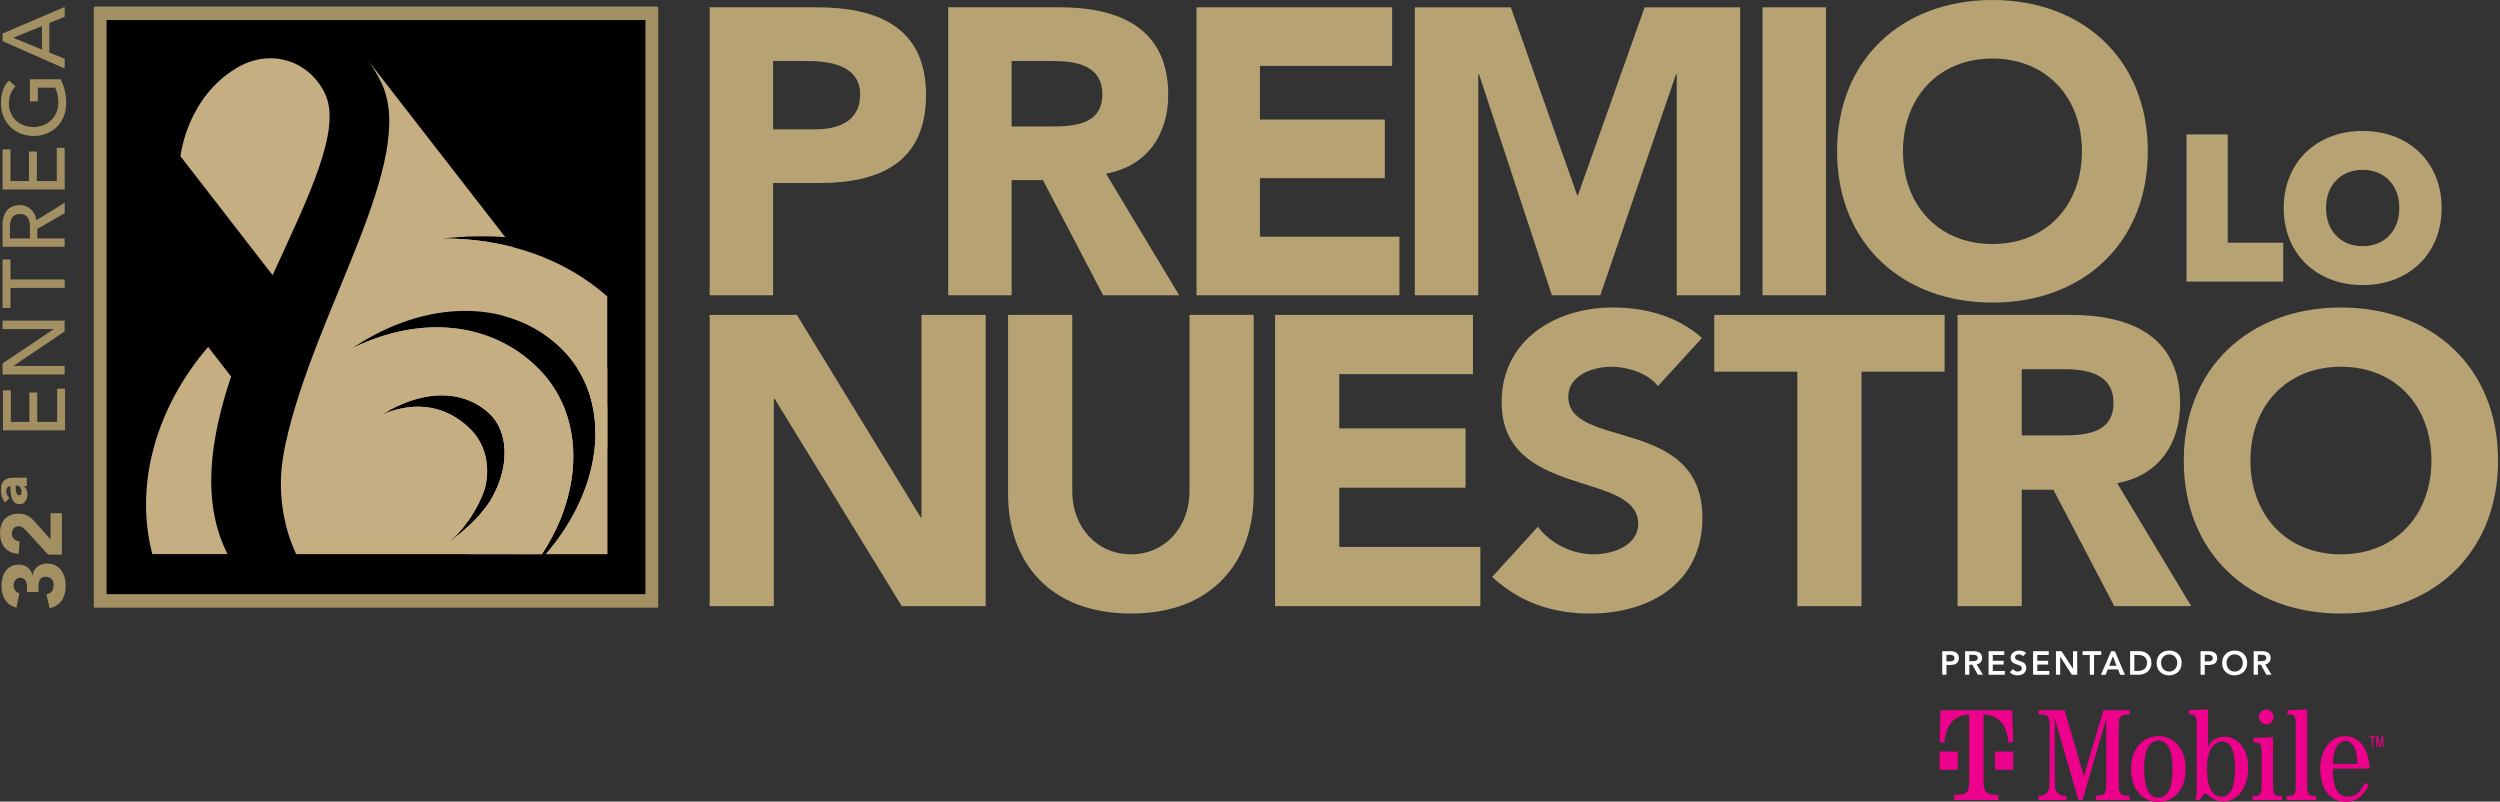 <?xml version="1.0" encoding="UTF-8"?>
<svg width="184px" height="59px" viewBox="0 0 184 59" version="1.1" xmlns="http://www.w3.org/2000/svg" xmlns:xlink="http://www.w3.org/1999/xlink">
    <rect x="0" y="0" width="184" height="59" fill="#333333" stroke="none"/>
    <!-- Generator: Sketch 52.6 (67491) - http://www.bohemiancoding.com/sketch -->
    <title>Logo_PNL2020</title>
    <desc>Created with Sketch.</desc>
    <g id="Page-1" stroke="none" stroke-width="1" fill="none" fill-rule="evenodd">
        <g id="Desktop_PLN_Countdown_Horas" transform="translate(-22, -10)">
            <g id="Logo_PNL2020" transform="translate(22, 10)">
                <path d="M7.842,43.73 L47.506,43.73 L47.506,1.477 L7.842,1.477 L7.842,43.73 Z M6.905,44.723 L48.443,44.723 L48.443,0.483 L6.905,0.483 L6.905,44.723 Z" id="Fill-38" fill="#A29063" fill-rule="nonzero"></path>
                <polygon id="Fill-38" fill="#000000" points="7.842 43.73 47.506 43.73 47.506 1.477 7.842 1.477"></polygon>
                <path d="M36.072,36.885 C35.18,38.265 33.758,39.371 33.094,39.846 C34.45,38.805 35.488,36.69 35.663,35.997 L35.675,36.018 C36.112,34.323 35.753,32.645 34.512,31.478 C32.869,29.932 30.73,29.452 28.224,30.464 C31.214,28.605 34.149,28.685 36.023,30.445 C37.518,31.852 37.501,34.532 36.072,36.885 M39.537,27.036 C36.139,23.713 31.005,23.148 25.945,25.618 C31.405,21.947 37.572,21.985 41.309,25.64 C45.108,29.352 44.501,35.795 40.177,40.782 L44.694,40.782 L44.694,27.125 L37.759,18.192 C36.117,17.763 34.379,17.547 32.595,17.556 C34.167,17.38 35.705,17.347 37.185,17.452 L27.076,4.43 C27.44,4.925 27.774,5.48 28.071,6.098 C30.797,11.761 23.154,22.859 21.024,32.628 C20.861,33.376 20.751,34.109 20.696,34.823 C20.631,35.904 20.705,36.998 20.91,38.05 C21.098,39.01 21.396,39.934 21.798,40.782 L39.88,40.782 C43.007,36.058 43.041,30.46 39.537,27.036" id="Fill-2" fill="#C4AE82" fill-rule="nonzero"></path>
                <path d="M39.537,27.035 C36.148,23.723 31.035,23.152 25.99,25.597 L29.31,29.872 C31.912,28.65 34.376,28.898 36.024,30.446 C37.519,31.852 37.5,34.533 36.072,36.884 C35.877,37.187 35.654,37.475 35.423,37.747 L37.778,40.782 L39.88,40.782 C43.007,36.057 43.041,30.46 39.537,27.035" id="Fill-4" fill="#C4AE82"></path>
                <path d="M23.902,6.847 C22.702,4.427 19.85,3.487 17.302,5.07 C13.902,7.185 13.338,11.04 13.282,11.499 L20.063,20.255 C22.678,14.528 25.215,9.496 23.902,6.847" id="Fill-6" fill="#C4AE82"></path>
                <path d="M15.317,25.533 C11.508,29.974 9.874,35.616 11.209,40.781 L16.746,40.781 C16.734,40.758 16.721,40.737 16.711,40.714 C14.813,36.887 15.472,32.303 17.009,27.713 L15.317,25.533 Z" id="Fill-8" fill="#C4AE82"></path>
                <path d="M35.674,36.019 C36.113,34.324 35.753,32.645 34.512,31.478 C32.892,29.954 30.79,29.468 28.332,30.423 L34.471,38.331 C35.114,37.403 35.554,36.426 35.664,35.996 L35.674,36.019 Z" id="Fill-10" fill="#C4AE82"></path>
                <path d="M37.079,23.248 C38.669,23.674 40.114,24.471 41.31,25.64 C43.019,27.311 43.837,29.538 43.823,31.935 L44.695,33.057 L44.695,21.82 C41.577,19.046 37.275,17.546 32.659,17.556 L37.079,23.248 Z" id="Fill-12" fill="#C4AE82"></path>
                <path d="M42.441,27.017 C44.919,30.809 44.005,36.367 40.176,40.781 L44.695,40.781 L44.695,29.919 L42.441,27.017 Z" id="Fill-14" fill="#C4AE82"></path>
                <path d="M41.513,37.5 L36.723,31.398 C37.457,32.882 37.222,34.989 36.071,36.885 C35.309,38.065 34.161,39.043 33.429,39.598 L34.356,40.782 L39.88,40.782 C40.584,39.72 41.128,38.615 41.513,37.5" id="Fill-16" fill="#C4AE82"></path>
                <path d="M56.899,9.519 L60.013,9.519 C61.659,9.519 63.306,8.95 63.306,6.974 C63.306,4.789 61.091,4.49 59.294,4.49 L56.899,4.49 L56.899,9.519 Z M52.231,0.537 L60.104,0.537 C64.503,0.537 68.156,1.946 68.156,6.974 C68.156,11.943 64.772,13.47 60.314,13.47 L56.899,13.47 L56.899,21.732 L52.231,21.732 L52.231,0.537 Z" id="Fill-18" fill="#B7A274" fill-rule="nonzero"></path>
                <path d="M74.456,9.309 L77.211,9.309 C78.917,9.309 81.132,9.249 81.132,6.944 C81.132,4.819 79.215,4.49 77.51,4.49 L74.456,4.49 L74.456,9.309 Z M69.787,0.537 L77.988,0.537 C82.329,0.537 85.981,2.035 85.981,6.974 C85.981,9.937 84.394,12.243 81.401,12.781 L86.789,21.732 L81.191,21.732 L76.762,13.26 L74.456,13.26 L74.456,21.732 L69.787,21.732 L69.787,0.537 Z" id="Fill-20" fill="#B7A274" fill-rule="nonzero"></path>
                <polygon id="Fill-22" fill="#B7A274" points="88.063 0.538 102.461 0.538 102.461 4.849 92.731 4.849 92.731 8.8 101.923 8.8 101.923 13.111 92.731 13.111 92.731 17.421 102.999 17.421 102.999 21.731 88.063 21.731"></polygon>
                <polygon id="Fill-24" fill="#B7A274" points="104.132 0.538 111.196 0.538 116.076 14.367 116.136 14.367 121.045 0.538 128.079 0.538 128.079 21.731 123.409 21.731 123.409 5.478 123.351 5.478 117.782 21.731 114.219 21.731 108.861 5.478 108.801 5.478 108.801 21.731 104.132 21.731"></polygon>
                <polygon id="Fill-26" fill="#B7A274" points="129.723 21.732 134.392 21.732 134.392 0.539 129.723 0.539"></polygon>
                <path d="M146.644,17.96 C150.626,17.96 153.231,15.085 153.231,11.136 C153.231,7.183 150.626,4.309 146.644,4.309 C142.664,4.309 140.059,7.183 140.059,11.136 C140.059,15.085 142.664,17.96 146.644,17.96 M146.644,-1.10134124e-13 C153.261,-1.10134124e-13 158.08,4.339 158.08,11.136 C158.08,17.931 153.261,22.27 146.644,22.27 C140.028,22.27 135.209,17.931 135.209,11.136 C135.209,4.339 140.028,-1.10134124e-13 146.644,-1.10134124e-13" id="Fill-28" fill="#B7A274" fill-rule="nonzero"></path>
                <polygon id="Fill-29" fill="#B7A274" points="163.96 9.893 160.928 9.893 160.928 20.728 168.045 20.728 168.045 17.865 163.96 17.865"></polygon>
                <path d="M173.893,18.118 C172.281,18.118 171.196,16.991 171.196,15.311 C171.196,13.631 172.281,12.501 173.893,12.501 C175.505,12.501 176.589,13.631 176.589,15.311 C176.589,16.991 175.505,18.118 173.893,18.118 M173.893,9.638 C170.471,9.638 168.08,11.971 168.08,15.311 C168.08,18.649 170.471,20.982 173.893,20.982 C177.316,20.982 179.706,18.649 179.706,15.311 C179.706,11.971 177.316,9.638 173.893,9.638" id="Fill-30" fill="#B7A274" fill-rule="nonzero"></path>
                <polygon id="Fill-31" fill="#B7A274" points="52.231 23.177 58.649 23.177 67.763 38.073 67.824 38.073 67.824 23.177 72.546 23.177 72.546 44.613 66.37 44.613 57.014 29.353 56.953 29.353 56.953 44.613 52.231 44.613"></polygon>
                <path d="M92.27,36.347 C92.27,41.404 89.182,45.157 83.247,45.157 C77.283,45.157 74.194,41.404 74.194,36.347 L74.194,23.176 L78.918,23.176 L78.918,36.165 C78.918,38.8 80.735,40.798 83.247,40.798 C85.73,40.798 87.548,38.8 87.548,36.165 L87.548,23.176 L92.27,23.176 L92.27,36.347 Z" id="Fill-32" fill="#B7A274"></path>
                <polygon id="Fill-33" fill="#B7A274" points="93.845 23.177 108.409 23.177 108.409 27.536 98.569 27.536 98.569 31.532 107.865 31.532 107.865 35.893 98.569 35.893 98.569 40.254 108.954 40.254 108.954 44.613 93.845 44.613"></polygon>
                <path d="M122.026,28.415 C121.269,27.445 119.755,26.992 118.604,26.992 C117.272,26.992 115.426,27.597 115.426,29.201 C115.426,33.108 125.296,30.595 125.296,38.102 C125.296,42.887 121.451,45.157 117.03,45.157 C114.275,45.157 111.853,44.341 109.824,42.463 L113.185,38.77 C114.154,40.042 115.727,40.797 117.303,40.797 C118.846,40.797 120.573,40.071 120.573,38.558 C120.573,34.622 110.52,36.741 110.52,29.596 C110.52,25.024 114.487,22.631 118.695,22.631 C121.118,22.631 123.449,23.267 125.265,24.872 L122.026,28.415 Z" id="Fill-34" fill="#B7A274"></path>
                <polygon id="Fill-35" fill="#B7A274" points="132.282 27.355 126.167 27.355 126.167 23.177 143.123 23.177 143.123 27.355 137.006 27.355 137.006 44.614 132.282 44.614"></polygon>
                <path d="M148.8,32.047 L151.586,32.047 C153.311,32.047 155.552,31.987 155.552,29.656 C155.552,27.507 153.614,27.173 151.888,27.173 L148.8,27.173 L148.8,32.047 Z M144.077,23.176 L152.373,23.176 C156.762,23.176 160.457,24.691 160.457,29.686 C160.457,32.683 158.852,35.014 155.824,35.56 L161.274,44.613 L155.613,44.613 L151.131,36.045 L148.8,36.045 L148.8,44.613 L144.077,44.613 L144.077,23.176 Z" id="Fill-36" fill="#B7A274" fill-rule="nonzero"></path>
                <path d="M172.292,40.798 C176.319,40.798 178.953,37.892 178.953,33.895 C178.953,29.899 176.319,26.991 172.292,26.991 C168.264,26.991 165.631,29.899 165.631,33.895 C165.631,37.892 168.264,40.798 172.292,40.798 M172.292,22.632 C178.984,22.632 183.857,27.022 183.857,33.895 C183.857,40.767 178.984,45.158 172.292,45.158 C165.601,45.158 160.726,40.767 160.726,33.895 C160.726,27.022 165.601,22.632 172.292,22.632" id="Fill-37" fill="#B7A274" fill-rule="nonzero"></path>
                <path d="M143.445,48.679 C143.622,48.679 143.849,48.669 143.849,48.435 C143.849,48.221 143.646,48.192 143.479,48.192 L143.259,48.192 L143.259,48.679 L143.445,48.679 Z M142.949,47.926 L143.533,47.926 C143.869,47.926 144.173,48.044 144.173,48.43 C144.173,48.865 143.847,48.944 143.479,48.944 L143.259,48.944 L143.259,49.661 L142.949,49.661 L142.949,47.926 Z" id="Fill-39" fill="#FFFFFF" fill-rule="nonzero"></path>
                <path d="M145.182,48.662 C145.356,48.662 145.559,48.648 145.559,48.422 C145.559,48.215 145.367,48.192 145.208,48.192 L144.941,48.192 L144.941,48.662 L145.182,48.662 Z M144.632,47.926 L145.235,47.926 C145.57,47.926 145.883,48.034 145.883,48.424 C145.883,48.674 145.738,48.858 145.481,48.896 L145.941,49.662 L145.57,49.662 L145.168,48.926 L144.941,48.926 L144.941,49.662 L144.632,49.662 L144.632,47.926 Z" id="Fill-40" fill="#FFFFFF" fill-rule="nonzero"></path>
                <polygon id="Fill-41" fill="#FFFFFF" points="146.361 47.926 147.512 47.926 147.512 48.206 146.671 48.206 146.671 48.633 147.467 48.633 147.467 48.912 146.671 48.912 146.671 49.384 147.555 49.384 147.555 49.662 146.361 49.662"></polygon>
                <path d="M148.895,48.299 C148.829,48.206 148.711,48.163 148.591,48.163 C148.449,48.163 148.307,48.225 148.307,48.385 C148.307,48.734 149.131,48.535 149.131,49.153 C149.131,49.525 148.837,49.706 148.496,49.706 C148.279,49.706 148.069,49.641 147.927,49.471 L148.16,49.245 C148.236,49.361 148.366,49.427 148.502,49.427 C148.645,49.427 148.807,49.348 148.807,49.189 C148.807,48.809 147.983,49.027 147.983,48.407 C147.983,48.049 148.302,47.883 148.623,47.883 C148.805,47.883 148.986,47.933 149.12,48.061 L148.895,48.299 Z" id="Fill-42" fill="#FFFFFF"></path>
                <polygon id="Fill-43" fill="#FFFFFF" points="149.636 47.926 150.787 47.926 150.787 48.206 149.946 48.206 149.946 48.633 150.742 48.633 150.742 48.912 149.946 48.912 149.946 49.384 150.83 49.384 150.83 49.662 149.636 49.662"></polygon>
                <polygon id="Fill-44" fill="#FFFFFF" points="151.319 47.926 151.729 47.926 152.57 49.216 152.575 49.216 152.575 47.926 152.883 47.926 152.883 49.662 152.491 49.662 151.633 48.331 151.628 48.331 151.628 49.662 151.319 49.662"></polygon>
                <polygon id="Fill-45" fill="#FFFFFF" points="153.811 48.206 153.279 48.206 153.279 47.926 154.652 47.926 154.652 48.206 154.12 48.206 154.12 49.663 153.811 49.663"></polygon>
                <path d="M155.776,49.001 L155.509,48.295 L155.236,49.001 L155.776,49.001 Z M155.384,47.926 L155.651,47.926 L156.398,49.663 L156.046,49.663 L155.884,49.266 L155.131,49.266 L154.974,49.663 L154.628,49.663 L155.384,47.926 Z" id="Fill-46" fill="#FFFFFF" fill-rule="nonzero"></path>
                <path d="M157.317,49.384 C157.704,49.384 158.021,49.216 158.021,48.794 C158.021,48.373 157.746,48.205 157.369,48.205 L157.087,48.205 L157.087,49.384 L157.317,49.384 Z M156.777,47.925 L157.461,47.925 C157.917,47.925 158.344,48.205 158.344,48.794 C158.344,49.387 157.841,49.662 157.424,49.662 L156.777,49.662 L156.777,47.925 Z" id="Fill-47" fill="#FFFFFF" fill-rule="nonzero"></path>
                <path d="M159.649,49.427 C160.009,49.427 160.247,49.152 160.247,48.782 C160.247,48.437 160.009,48.162 159.649,48.162 C159.292,48.162 159.054,48.437 159.054,48.782 C159.054,49.152 159.292,49.427 159.649,49.427 M159.647,47.882 C160.189,47.872 160.572,48.235 160.572,48.792 C160.572,49.334 160.189,49.697 159.647,49.707 C159.112,49.707 158.729,49.344 158.729,48.802 C158.729,48.245 159.112,47.882 159.647,47.882" id="Fill-48" fill="#FFFFFF" fill-rule="nonzero"></path>
                <path d="M162.456,48.679 C162.633,48.679 162.86,48.669 162.86,48.435 C162.86,48.221 162.657,48.192 162.49,48.192 L162.27,48.192 L162.27,48.679 L162.456,48.679 Z M161.961,47.926 L162.544,47.926 C162.88,47.926 163.184,48.044 163.184,48.43 C163.184,48.865 162.858,48.944 162.49,48.944 L162.27,48.944 L162.27,49.661 L161.961,49.661 L161.961,47.926 Z" id="Fill-49" fill="#FFFFFF" fill-rule="nonzero"></path>
                <path d="M164.47,49.427 C164.83,49.427 165.068,49.152 165.068,48.782 C165.068,48.437 164.83,48.162 164.47,48.162 C164.112,48.162 163.874,48.437 163.874,48.782 C163.874,49.152 164.112,49.427 164.47,49.427 M164.467,47.882 C165.009,47.872 165.392,48.235 165.392,48.792 C165.392,49.334 165.009,49.697 164.467,49.707 C163.933,49.707 163.55,49.344 163.55,48.802 C163.55,48.245 163.933,47.882 164.467,47.882" id="Fill-50" fill="#FFFFFF" fill-rule="nonzero"></path>
                <path d="M166.42,48.662 C166.594,48.662 166.798,48.648 166.798,48.422 C166.798,48.215 166.606,48.192 166.447,48.192 L166.18,48.192 L166.18,48.662 L166.42,48.662 Z M165.87,47.926 L166.473,47.926 C166.807,47.926 167.121,48.034 167.121,48.424 C167.121,48.674 166.976,48.858 166.719,48.896 L167.18,49.662 L166.807,49.662 L166.405,48.926 L166.18,48.926 L166.18,49.662 L165.87,49.662 L165.87,47.926 Z" id="Fill-51" fill="#FFFFFF" fill-rule="nonzero"></path>
                <path d="M166.8,53.312 C166.952,53.312 167.08,53.258 167.187,53.151 C167.29,53.044 167.342,52.917 167.342,52.768 C167.342,52.621 167.289,52.493 167.182,52.387 C167.079,52.28 166.955,52.226 166.81,52.226 C166.658,52.226 166.529,52.278 166.422,52.383 C166.313,52.486 166.258,52.614 166.258,52.768 C166.258,52.917 166.312,53.044 166.417,53.151 C166.522,53.258 166.649,53.312 166.8,53.312" id="Fill-52" fill="#EC008C"></path>
                <path d="M153.371,57.134 L151.958,52.276 L150.042,52.276 L150.042,52.591 L150.225,52.591 C150.374,52.591 150.486,52.603 150.564,52.629 C150.696,52.67 150.781,52.771 150.821,52.929 C150.84,53 150.85,53.15 150.85,53.379 L150.85,57.208 C150.85,57.565 150.838,57.819 150.816,57.966 C150.784,58.164 150.712,58.311 150.603,58.407 C150.486,58.51 150.352,58.562 150.201,58.562 L150.042,58.562 L150.042,58.881 L152.088,58.881 L152.088,58.562 L151.958,58.562 C151.599,58.562 151.373,58.389 151.276,58.044 C151.243,57.918 151.227,57.639 151.227,57.208 L151.227,52.875 L152.97,58.881 L153.274,58.881 L155.021,52.875 L155.021,57.588 C155.021,57.811 155.012,57.994 154.992,58.136 C154.979,58.255 154.938,58.347 154.871,58.412 C154.768,58.512 154.592,58.562 154.344,58.562 L154.261,58.562 L154.261,58.881 L156.744,58.881 L156.744,58.562 L156.608,58.562 C156.267,58.562 156.059,58.461 155.989,58.258 C155.954,58.147 155.936,57.924 155.936,57.588 L155.936,53.567 C155.936,53.345 155.945,53.161 155.965,53.016 C155.978,52.901 156.019,52.81 156.086,52.745 C156.185,52.642 156.36,52.591 156.608,52.591 L156.744,52.591 L156.744,52.276 L154.812,52.276 L153.371,57.134 Z" id="Fill-53" fill="#EC008C"></path>
                <path d="M158.859,58.702 C158.504,58.702 158.246,58.538 158.084,58.209 C157.905,57.833 157.813,57.282 157.813,56.553 C157.813,55.673 157.961,55.081 158.253,54.778 C158.431,54.593 158.632,54.501 158.859,54.501 C159.004,54.501 159.138,54.54 159.26,54.613 C159.442,54.726 159.578,54.887 159.672,55.097 C159.824,55.436 159.899,55.931 159.899,56.582 C159.899,57.995 159.552,58.702 158.859,58.702 M158.859,54.181 C158.239,54.181 157.738,54.427 157.354,54.913 C157.018,55.338 156.85,55.902 156.85,56.603 C156.85,57.299 157.018,57.862 157.354,58.291 C157.734,58.779 158.227,59.022 158.83,59.022 C159.468,59.022 159.979,58.779 160.359,58.291 C160.694,57.862 160.862,57.296 160.862,56.593 C160.862,55.899 160.694,55.338 160.359,54.913 C159.975,54.427 159.475,54.181 158.859,54.181" id="Fill-54" fill="#EC008C" fill-rule="nonzero"></path>
                <path d="M163.519,58.634 C163.347,58.634 163.194,58.589 163.06,58.5 C162.894,58.39 162.768,58.24 162.682,58.054 C162.518,57.703 162.435,57.204 162.435,56.557 C162.435,55.723 162.609,55.146 162.958,54.827 C163.145,54.659 163.346,54.575 163.562,54.575 C163.869,54.575 164.101,54.736 164.254,55.057 C164.42,55.407 164.501,55.901 164.501,56.539 C164.501,57.935 164.174,58.634 163.519,58.634 M163.693,54.226 C163.37,54.226 163.086,54.324 162.842,54.521 C162.71,54.628 162.602,54.776 162.518,54.967 L162.518,52.208 L161.105,52.275 L161.105,52.581 L161.176,52.581 C161.365,52.581 161.492,52.62 161.559,52.702 C161.64,52.788 161.68,53.011 161.68,53.368 L161.68,57.904 C161.68,58.311 161.665,58.579 161.637,58.713 C161.633,58.731 161.615,58.788 161.584,58.881 L161.912,58.881 C161.986,58.763 162.056,58.657 162.121,58.567 C162.192,58.463 162.255,58.411 162.314,58.411 C162.362,58.411 162.418,58.438 162.483,58.49 C162.651,58.628 162.761,58.713 162.813,58.746 C163.057,58.904 163.327,58.983 163.621,58.983 C164.162,58.983 164.599,58.76 164.931,58.311 C165.286,57.829 165.465,57.233 165.465,56.519 C165.465,55.771 165.266,55.175 164.869,54.735 C164.562,54.395 164.171,54.226 163.693,54.226" id="Fill-55" fill="#EC008C" fill-rule="nonzero"></path>
                <path d="M171.809,55.382 C171.967,54.816 172.236,54.531 172.617,54.531 C172.955,54.531 173.205,54.762 173.363,55.223 C173.449,55.484 173.492,55.817 173.492,56.219 L171.707,56.219 C171.711,55.89 171.744,55.611 171.809,55.382 M173.682,58.227 C173.453,58.5 173.167,58.634 172.826,58.634 C172.387,58.634 172.076,58.419 171.895,57.985 C171.767,57.68 171.701,57.208 171.698,56.568 L174.407,56.568 C174.388,56.026 174.286,55.571 174.102,55.208 C173.761,54.524 173.249,54.182 172.568,54.182 C172.11,54.182 171.718,54.364 171.393,54.729 C170.979,55.191 170.773,55.806 170.773,56.573 C170.773,57.409 170.979,58.048 171.393,58.489 C171.725,58.844 172.151,59.021 172.67,59.021 C173.377,59.021 173.938,58.604 174.354,57.768 L174.06,57.614 C173.933,57.875 173.807,58.08 173.682,58.227" id="Fill-56" fill="#EC008C" fill-rule="nonzero"></path>
                <path d="M169.926,58.455 C169.846,58.362 169.805,58.134 169.805,57.773 L169.805,52.208 L168.353,52.276 L168.353,52.581 L168.465,52.581 C168.652,52.581 168.78,52.621 168.847,52.702 C168.927,52.791 168.968,53.016 168.968,53.374 L168.968,57.773 C168.968,58.134 168.927,58.362 168.847,58.455 C168.78,58.535 168.652,58.577 168.465,58.577 L168.305,58.577 L168.305,58.881 L170.468,58.881 L170.468,58.577 L170.308,58.577 C170.125,58.577 169.997,58.535 169.926,58.455" id="Fill-57" fill="#EC008C"></path>
                <path d="M167.415,58.455 C167.335,58.366 167.294,58.138 167.294,57.773 L167.294,54.255 L165.842,54.322 L165.842,54.633 L165.953,54.633 C166.14,54.633 166.268,54.671 166.336,54.748 C166.416,54.839 166.457,55.063 166.457,55.421 L166.457,57.773 C166.457,58.134 166.416,58.362 166.336,58.455 C166.268,58.535 166.14,58.577 165.953,58.577 L165.794,58.577 L165.794,58.881 L167.957,58.881 L167.957,58.577 L167.796,58.577 C167.609,58.577 167.482,58.535 167.415,58.455" id="Fill-58" fill="#EC008C"></path>
                <polygon id="Fill-59" fill="#EC008C" points="146.834 55.314 146.834 56.652 148.172 56.652 148.172 55.314 147.478 55.314"></polygon>
                <path d="M142.821,52.275 L142.755,54.606 L143.106,54.668 C143.171,53.98 143.352,53.47 143.646,53.138 C143.957,52.789 144.385,52.609 144.935,52.593 L144.935,57.468 C144.935,57.895 144.875,58.171 144.751,58.298 C144.646,58.406 144.466,58.474 144.216,58.499 C144.141,58.505 144.013,58.507 143.833,58.507 L143.833,58.881 L147.094,58.881 L147.094,58.507 C146.913,58.507 146.786,58.505 146.711,58.499 C146.459,58.474 146.281,58.406 146.175,58.298 C146.052,58.171 145.991,57.895 145.991,57.468 L145.991,52.593 C146.541,52.609 146.969,52.789 147.28,53.138 C147.575,53.47 147.756,53.98 147.821,54.668 L148.172,54.606 L148.106,52.275 L142.821,52.275 Z" id="Fill-60" fill="#EC008C"></path>
                <polygon id="Fill-61" fill="#EC008C" points="144.093 55.314 143.431 55.314 142.756 55.314 142.756 56.652 144.093 56.652"></polygon>
                <path d="M174.892,54.989 L174.892,54.182 L175.007,54.182 L175.155,54.836 L175.297,54.182 L175.411,54.182 L175.411,54.989 L175.331,54.989 L175.331,54.352 L175.197,54.989 L175.109,54.989 L174.972,54.364 L174.972,54.989 L174.892,54.989 Z M174.572,54.989 L174.572,54.288 L174.411,54.288 L174.411,54.182 L174.821,54.182 L174.821,54.288 L174.658,54.288 L174.658,54.989 L174.572,54.989 Z" id="Fill-62" fill="#EC008C" fill-rule="nonzero"></path>
                <path d="M1.989,43.575 L1.989,43.258 C1.989,42.903 1.912,42.523 1.479,42.523 C1.202,42.523 1.002,42.774 1.002,43.09 C1.002,43.393 1.189,43.601 1.428,43.658 L1.208,44.723 C0.415,44.523 0.111,43.872 0.111,43.097 C0.111,42.284 0.504,41.555 1.382,41.555 C1.886,41.555 2.281,41.832 2.384,42.335 L2.403,42.335 C2.473,41.787 2.939,41.478 3.468,41.478 C4.384,41.478 4.836,42.225 4.836,43.124 C4.836,43.937 4.475,44.575 3.655,44.763 L3.416,43.743 C3.739,43.678 3.945,43.479 3.945,43.065 C3.945,42.646 3.7,42.445 3.357,42.445 C2.841,42.445 2.829,42.916 2.829,43.349 L2.829,43.575 L1.989,43.575 Z" id="Fill-63" fill="#A29063"></path>
                <path d="M3.549,40.82 L1.986,39.122 C1.906,39.035 1.815,38.948 1.714,38.862 C1.614,38.777 1.495,38.732 1.359,38.732 C1.209,38.732 1.088,38.786 1.003,38.892 C0.916,39.001 0.873,39.127 0.873,39.27 C0.873,39.443 0.928,39.577 1.037,39.675 C1.147,39.772 1.283,39.827 1.442,39.839 L1.373,40.764 C1.14,40.753 0.939,40.705 0.769,40.623 C0.598,40.54 0.456,40.431 0.341,40.296 C0.228,40.159 0.143,40 0.085,39.816 C0.028,39.633 3.50830476e-14,39.435 3.50830476e-14,39.22 C3.50830476e-14,39.024 0.028,38.838 0.085,38.665 C0.143,38.492 0.227,38.341 0.338,38.214 C0.45,38.087 0.59,37.986 0.758,37.914 C0.928,37.841 1.124,37.806 1.348,37.806 C1.49,37.806 1.62,37.821 1.736,37.849 C1.853,37.877 1.958,37.919 2.053,37.97 C2.147,38.021 2.236,38.083 2.315,38.152 C2.395,38.222 2.474,38.298 2.549,38.381 L3.72,39.708 L3.72,37.77 L4.554,37.77 L4.554,40.82 L3.549,40.82 Z" id="Fill-64" fill="#A29063"></path>
                <path d="M1.151,35.738 L1.151,35.854 C1.151,36.041 1.17,36.453 1.415,36.453 C1.558,36.453 1.59,36.312 1.59,36.177 C1.59,35.925 1.422,35.738 1.273,35.738 L1.151,35.738 Z M1.737,35.776 L1.737,35.789 C1.938,35.879 2.015,36.132 2.015,36.389 C2.015,36.771 1.815,37.112 1.441,37.112 C0.789,37.112 0.764,36.259 0.764,35.776 C0.609,35.776 0.46,35.918 0.46,36.137 C0.46,36.345 0.556,36.511 0.693,36.648 L0.376,36.983 C0.176,36.751 0.073,36.415 0.073,36.085 C0.073,35.35 0.422,35.156 1.021,35.156 L1.977,35.156 L1.977,35.776 L1.737,35.776 Z" id="Fill-65" fill="#A29063" fill-rule="nonzero"></path>
                <polygon id="Fill-66" fill="#A29063" points="0.219 31.673 0.219 28.725 0.799 28.725 0.799 31.053 2.162 31.053 2.162 28.885 2.742 28.885 2.742 31.053 4.207 31.053 4.207 28.608 4.788 28.608 4.788 31.673"></polygon>
                <polygon id="Fill-67" fill="#A29063" points="0.189 27.56 0.189 26.747 3.945 24.23 3.945 24.217 0.189 24.217 0.189 23.597 4.758 23.597 4.758 24.385 1.002 26.927 1.002 26.94 4.758 26.94 4.758 27.56"></polygon>
                <polygon id="Fill-68" fill="#A29063" points="0.77 21.19 0.77 22.661 0.188 22.661 0.188 19.098 0.77 19.098 0.77 20.57 4.759 20.57 4.759 21.19"></polygon>
                <path d="M2.203,17.544 L2.203,16.731 C2.203,16.241 2.087,15.75 1.467,15.75 C0.847,15.75 0.732,16.241 0.732,16.731 L0.732,17.544 L2.203,17.544 Z M0.188,18.164 L0.188,16.556 C0.188,15.388 0.893,15.092 1.467,15.092 C2.047,15.092 2.597,15.523 2.673,16.214 L4.759,14.917 L4.759,15.692 L2.745,16.853 L2.745,17.544 L4.759,17.544 L4.759,18.164 L0.188,18.164 Z" id="Fill-69" fill="#A29063" fill-rule="nonzero"></path>
                <polygon id="Fill-70" fill="#A29063" points="0.189 13.944 0.189 10.995 0.77 10.995 0.77 13.324 2.132 13.324 2.132 11.156 2.712 11.156 2.712 13.324 4.178 13.324 4.178 10.878 4.758 10.878 4.758 13.944"></polygon>
                <path d="M2.203,5.832 L4.455,5.832 C4.726,6.277 4.875,7.006 4.875,7.561 C4.875,9.111 3.77,10.008 2.474,10.008 C1.117,10.008 0.072,9.02 0.072,7.626 C0.072,6.787 0.299,6.277 0.667,5.922 L1.137,6.361 C0.776,6.735 0.654,7.168 0.654,7.626 C0.654,8.672 1.473,9.35 2.474,9.35 C3.506,9.35 4.295,8.581 4.295,7.575 C4.295,7.142 4.209,6.729 4.055,6.451 L2.784,6.451 L2.784,7.464 L2.203,7.464 L2.203,5.832 Z" id="Fill-71" fill="#A29063"></path>
                <path d="M3.087,1.92 L0.99,2.771 L0.99,2.785 L3.087,3.649 L3.087,1.92 Z M0.189,3.029 L0.189,2.468 L4.759,0.512 L4.759,1.235 L3.629,1.693 L3.629,3.869 L4.759,4.321 L4.759,5.044 L0.189,3.029 Z" id="Fill-72" fill="#A29063" fill-rule="nonzero"></path>
            </g>
        </g>
    </g>
</svg>